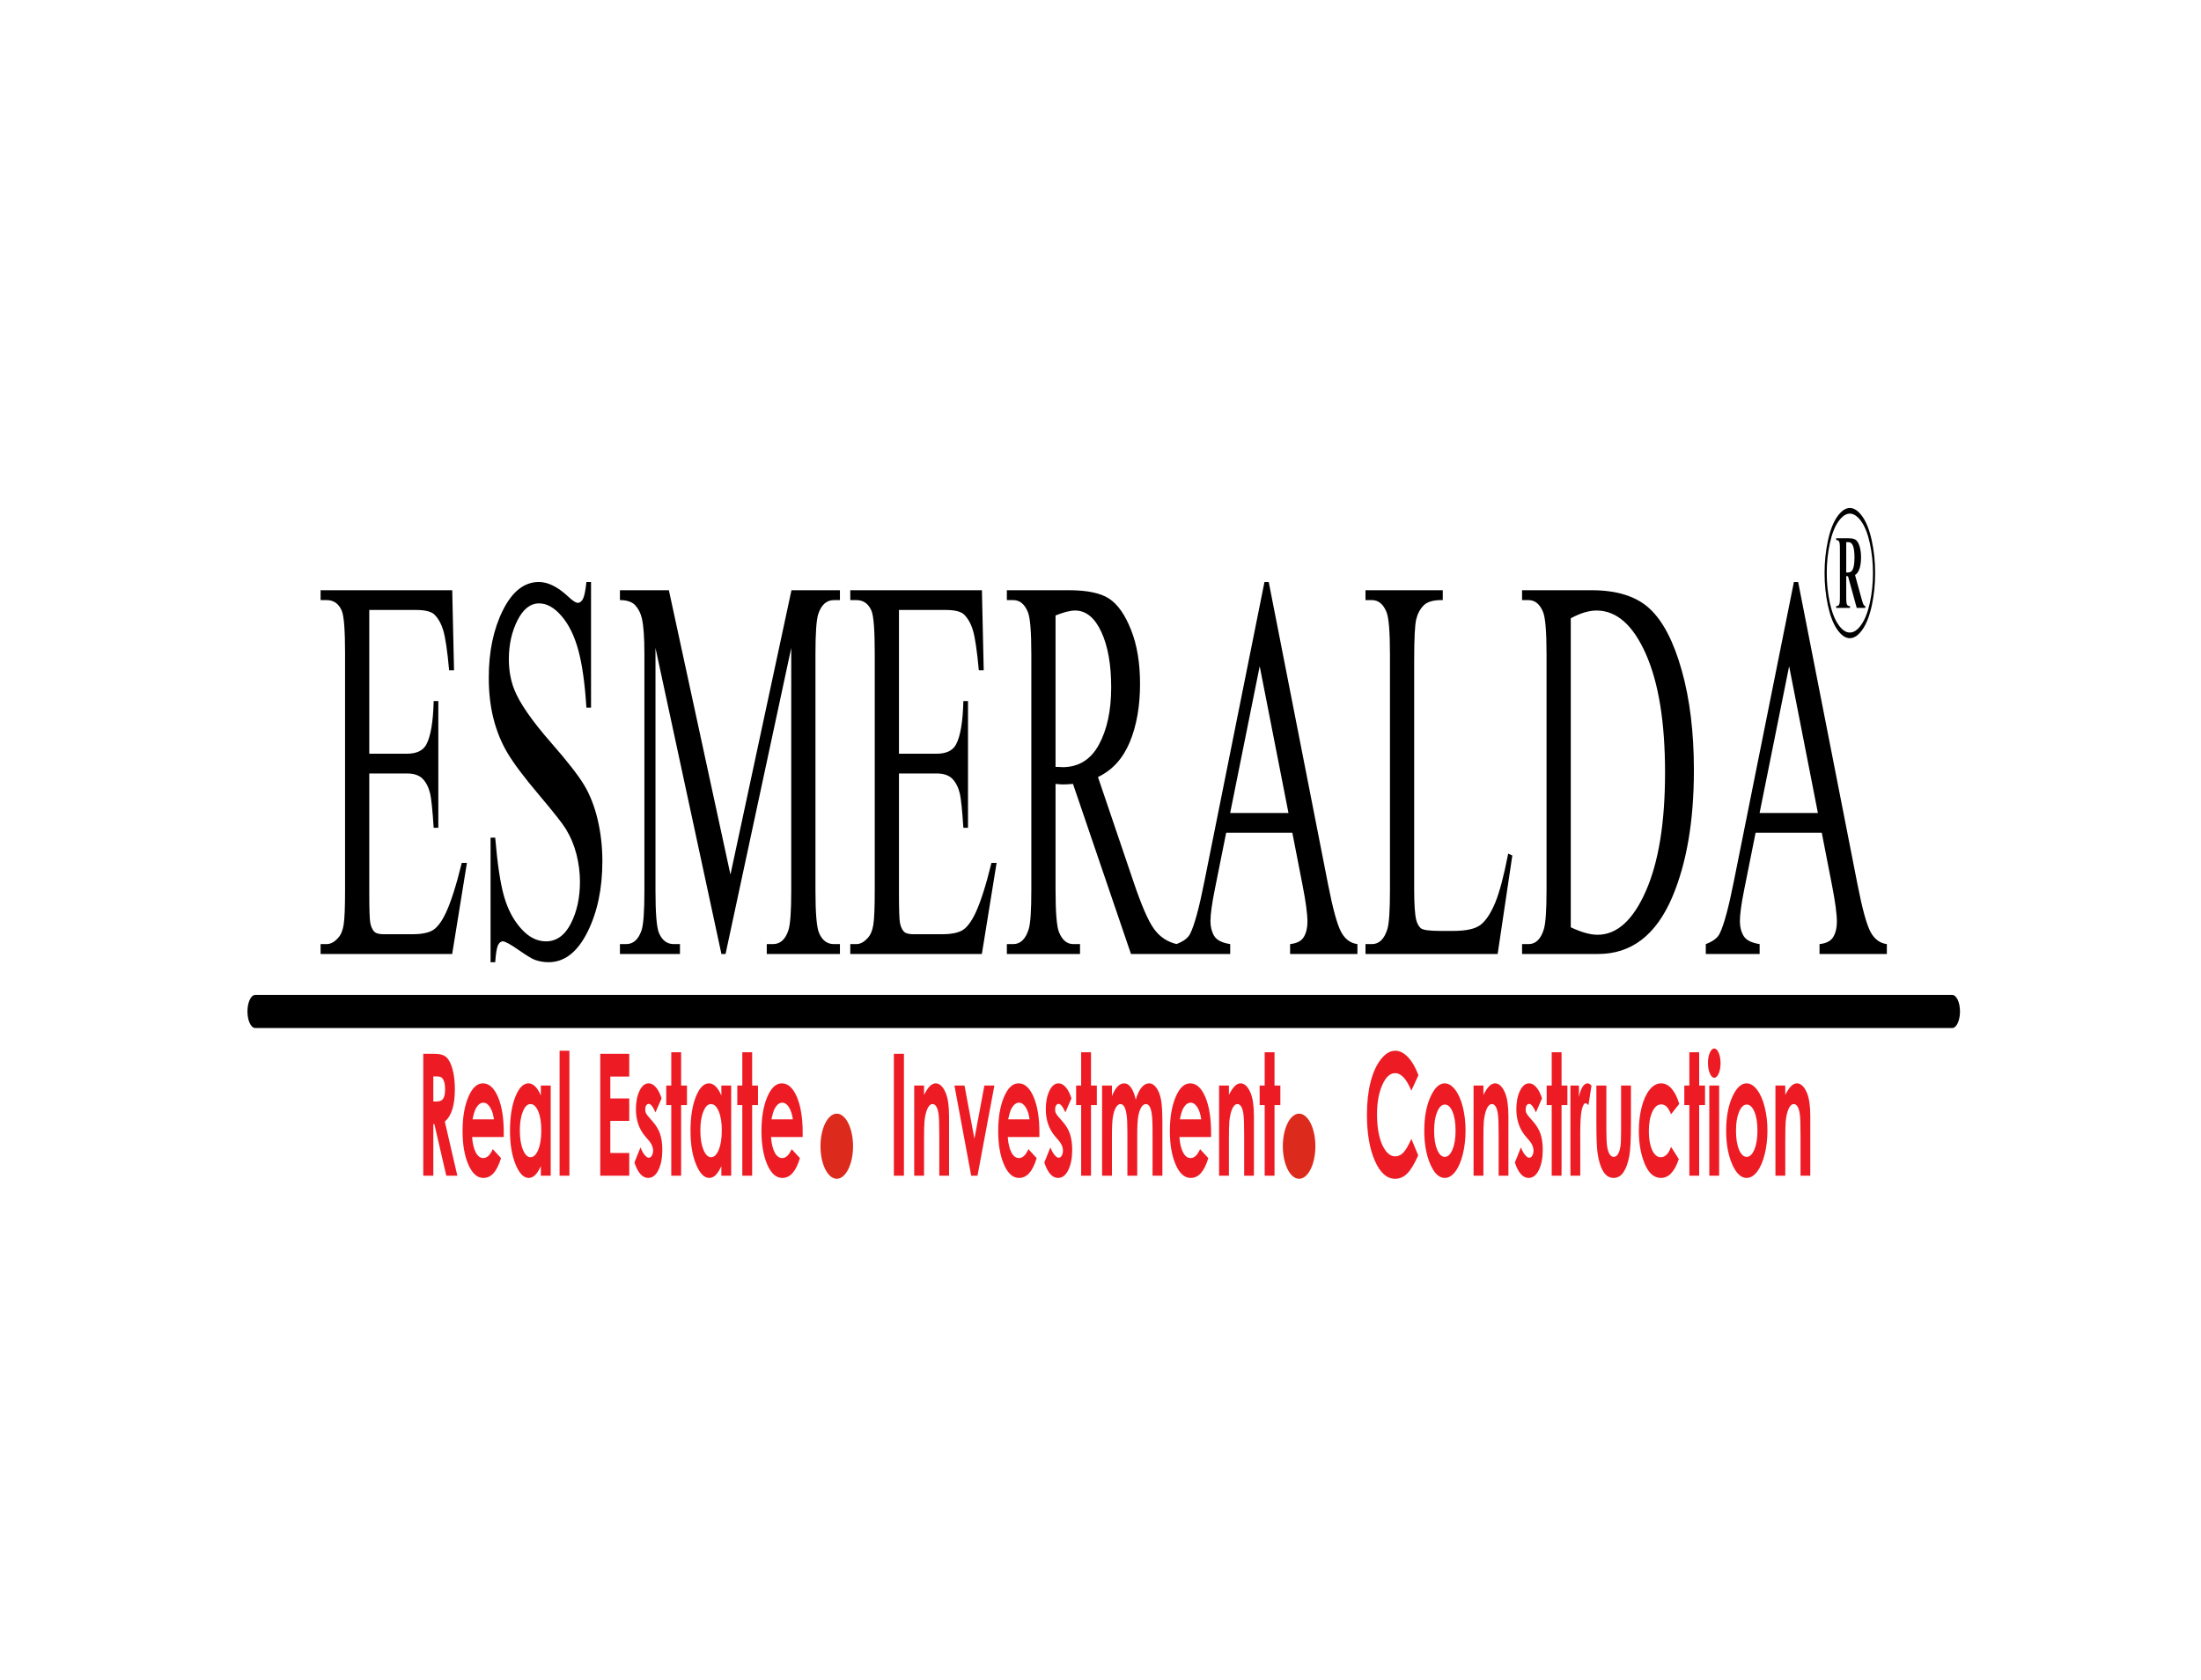 <?xml version="1.0" encoding="UTF-8"?>
<svg width="338px" height="258px" viewBox="0 0 338 258" version="1.1" xmlns="http://www.w3.org/2000/svg" xmlns:xlink="http://www.w3.org/1999/xlink">
    <!-- Generator: Sketch 55.1 (78136) - https://sketchapp.com -->
    <title>Artboard</title>
    <desc>Created with Sketch.</desc>
    <g id="Artboard" stroke="none" stroke-width="1" fill="none" fill-rule="evenodd">
        <rect fill="#FFFFFF" x="0" y="0" width="338" height="258"></rect>
        <g id="78817f72a9790c14c5f9e3fc17f246ef" transform="translate(38, 78)" fill-rule="nonzero">
            <path d="M27,83.808 L28.65,83.808 C29.551,83.808 30.195,83.991 30.577,84.36 C30.962,84.73 31.269,85.347 31.502,86.203 C31.734,87.059 31.852,88.072 31.852,89.245 C31.852,90.475 31.723,91.505 31.467,92.331 C31.21,93.161 30.824,93.787 30.307,94.208 L32.233,102.531 L30.536,102.531 L28.703,94.604 L28.545,94.604 L28.545,102.531 L27,102.531 L27,83.808 Z M28.545,91.136 L29.038,91.136 C29.538,91.136 29.881,90.988 30.07,90.688 C30.257,90.388 30.352,89.893 30.352,89.197 C30.352,88.789 30.305,88.432 30.212,88.128 C30.119,87.824 29.994,87.607 29.837,87.476 C29.682,87.342 29.394,87.276 28.975,87.276 L28.545,87.276 L28.545,91.136 Z M39.357,96.585 L34.499,96.585 C34.569,97.572 34.757,98.358 35.06,98.945 C35.363,99.528 35.751,99.819 36.221,99.819 C36.785,99.819 37.268,99.362 37.673,98.45 L38.942,99.827 C38.626,100.862 38.245,101.627 37.804,102.126 C37.361,102.622 36.836,102.87 36.228,102.87 C35.285,102.87 34.516,102.187 33.924,100.818 C33.331,99.454 33.034,97.741 33.034,95.686 C33.034,93.578 33.331,91.827 33.924,90.436 C34.516,89.041 35.259,88.345 36.155,88.345 C37.103,88.345 37.876,89.041 38.471,90.427 C39.065,91.818 39.363,93.648 39.363,95.929 L39.357,96.585 Z M37.851,93.874 C37.751,93.117 37.554,92.5 37.261,92.027 C36.965,91.553 36.624,91.318 36.234,91.318 C35.812,91.318 35.442,91.583 35.122,92.118 C34.924,92.448 34.738,93.035 34.568,93.874 L37.851,93.874 Z M45.057,88.685 L46.569,88.685 L46.569,102.531 L45.057,102.531 L45.057,101.057 C44.762,101.7 44.465,102.161 44.167,102.444 C43.87,102.726 43.546,102.87 43.2,102.87 C42.417,102.87 41.743,102.179 41.173,100.792 C40.603,99.41 40.319,97.689 40.319,95.634 C40.319,93.5 40.596,91.753 41.147,90.388 C41.698,89.028 42.366,88.345 43.154,88.345 C43.518,88.345 43.857,88.502 44.175,88.81 C44.493,89.119 44.786,89.588 45.057,90.205 L45.057,88.685 Z M43.465,91.527 C42.995,91.527 42.605,91.905 42.296,92.665 C41.986,93.422 41.83,94.395 41.83,95.581 C41.83,96.777 41.987,97.759 42.304,98.532 C42.62,99.302 43.008,99.688 43.47,99.688 C43.946,99.688 44.341,99.31 44.654,98.55 C44.968,97.793 45.126,96.798 45.126,95.568 C45.126,94.365 44.968,93.391 44.654,92.644 C44.341,91.9 43.944,91.527 43.465,91.527 Z M47.934,83.339 L49.445,83.339 L49.445,102.531 L47.934,102.531 L47.934,83.339 Z M54.178,83.808 L58.632,83.808 L58.632,87.302 L55.723,87.302 L55.723,90.666 L58.632,90.666 L58.632,94.108 L55.723,94.108 L55.723,99.037 L58.632,99.037 L58.632,102.531 L54.178,102.531 L54.178,83.808 Z M63.597,90.644 L62.662,92.804 C62.283,91.935 61.939,91.501 61.628,91.501 C61.459,91.501 61.327,91.583 61.23,91.748 C61.134,91.913 61.086,92.118 61.086,92.361 C61.086,92.548 61.117,92.718 61.177,92.874 C61.238,93.03 61.389,93.243 61.63,93.517 L62.183,94.152 C62.766,94.808 63.168,95.482 63.385,96.164 C63.603,96.85 63.711,97.65 63.711,98.571 C63.711,99.797 63.514,100.823 63.12,101.64 C62.726,102.461 62.198,102.87 61.535,102.87 C60.656,102.87 59.952,102.083 59.427,100.505 L60.361,98.176 C60.539,98.65 60.747,99.037 60.988,99.328 C61.226,99.619 61.439,99.767 61.624,99.767 C61.823,99.767 61.986,99.658 62.107,99.436 C62.23,99.215 62.291,98.963 62.291,98.676 C62.291,98.141 62.071,97.62 61.63,97.116 L61.12,96.529 C60.143,95.403 59.655,93.995 59.655,92.305 C59.655,91.214 59.838,90.279 60.206,89.506 C60.573,88.732 61.043,88.345 61.615,88.345 C62.007,88.345 62.374,88.545 62.721,88.941 C63.065,89.336 63.357,89.906 63.597,90.644 Z M65.086,83.574 L66.597,83.574 L66.597,88.685 L67.495,88.685 L67.495,91.683 L66.597,91.683 L66.597,102.531 L65.086,102.531 L65.086,91.683 L64.313,91.683 L64.313,88.685 L65.086,88.685 L65.086,83.574 Z M72.777,88.685 L74.288,88.685 L74.288,102.531 L72.777,102.531 L72.777,101.057 C72.481,101.7 72.184,102.161 71.887,102.444 C71.589,102.726 71.265,102.87 70.919,102.87 C70.137,102.87 69.463,102.179 68.893,100.792 C68.322,99.41 68.038,97.689 68.038,95.634 C68.038,93.5 68.315,91.753 68.866,90.388 C69.417,89.028 70.086,88.345 70.873,88.345 C71.237,88.345 71.576,88.502 71.894,88.81 C72.212,89.119 72.506,89.588 72.777,90.205 L72.777,88.685 Z M71.184,91.527 C70.714,91.527 70.324,91.905 70.016,92.665 C69.705,93.422 69.55,94.395 69.55,95.581 C69.55,96.777 69.707,97.759 70.023,98.532 C70.339,99.302 70.728,99.688 71.19,99.688 C71.665,99.688 72.061,99.31 72.373,98.55 C72.688,97.793 72.845,96.798 72.845,95.568 C72.845,94.365 72.688,93.391 72.373,92.644 C72.061,91.9 71.663,91.527 71.184,91.527 Z M75.994,83.574 L77.505,83.574 L77.505,88.685 L78.403,88.685 L78.403,91.683 L77.505,91.683 L77.505,102.531 L75.994,102.531 L75.994,91.683 L75.222,91.683 L75.222,88.685 L75.994,88.685 L75.994,83.574 Z M85.259,96.585 L80.401,96.585 C80.471,97.572 80.659,98.358 80.962,98.945 C81.265,99.528 81.653,99.819 82.122,99.819 C82.687,99.819 83.17,99.362 83.575,98.45 L84.844,99.827 C84.528,100.862 84.147,101.627 83.706,102.126 C83.263,102.622 82.738,102.87 82.13,102.87 C81.187,102.87 80.418,102.187 79.825,100.818 C79.233,99.454 78.935,97.741 78.935,95.686 C78.935,93.578 79.233,91.827 79.825,90.436 C80.418,89.041 81.16,88.345 82.056,88.345 C83.005,88.345 83.778,89.041 84.372,90.427 C84.967,91.818 85.264,93.648 85.264,95.929 L85.259,96.585 Z M83.753,93.874 C83.653,93.117 83.456,92.5 83.162,92.027 C82.867,91.553 82.526,91.318 82.136,91.318 C81.713,91.318 81.344,91.583 81.024,92.118 C80.825,92.448 80.64,93.035 80.469,93.874 L83.753,93.874 Z M99.269,83.808 L100.814,83.808 L100.814,102.531 L99.269,102.531 L99.269,83.808 Z M102.392,88.685 L103.903,88.685 L103.903,90.11 C104.246,89.449 104.558,88.993 104.836,88.732 C105.115,88.476 105.401,88.345 105.692,88.345 C106.291,88.345 106.8,88.824 107.217,89.78 C107.567,90.597 107.743,91.801 107.743,93.391 L107.743,102.531 L106.244,102.531 L106.244,96.477 C106.244,94.825 106.211,93.73 106.147,93.191 C106.083,92.648 105.969,92.235 105.81,91.953 C105.649,91.67 105.45,91.527 105.215,91.527 C104.908,91.527 104.645,91.761 104.426,92.231 C104.206,92.7 104.054,93.352 103.969,94.178 C103.926,94.612 103.903,95.547 103.903,96.985 L103.903,102.531 L102.392,102.531 L102.392,88.685 Z M108.569,88.685 L110.118,88.685 L111.637,96.855 L113.169,88.685 L114.705,88.685 L112.109,102.531 L111.143,102.531 L108.569,88.685 Z M121.614,96.585 L116.756,96.585 C116.826,97.572 117.014,98.358 117.317,98.945 C117.62,99.528 118.008,99.819 118.477,99.819 C119.042,99.819 119.525,99.362 119.93,98.45 L121.199,99.827 C120.883,100.862 120.502,101.627 120.061,102.126 C119.618,102.622 119.093,102.87 118.485,102.87 C117.542,102.87 116.773,102.187 116.18,100.818 C115.588,99.454 115.29,97.741 115.29,95.686 C115.29,93.578 115.588,91.827 116.18,90.436 C116.773,89.041 117.515,88.345 118.411,88.345 C119.36,88.345 120.133,89.041 120.727,90.427 C121.322,91.818 121.619,93.648 121.619,95.929 L121.614,96.585 Z M120.108,93.874 C120.008,93.117 119.811,92.5 119.517,92.027 C119.222,91.553 118.881,91.318 118.491,91.318 C118.068,91.318 117.699,91.583 117.379,92.118 C117.18,92.448 116.995,93.035 116.824,93.874 L120.108,93.874 Z M126.541,90.644 L125.606,92.804 C125.227,91.935 124.882,91.501 124.572,91.501 C124.403,91.501 124.271,91.583 124.174,91.748 C124.077,91.913 124.03,92.118 124.03,92.361 C124.03,92.548 124.06,92.718 124.121,92.874 C124.182,93.03 124.333,93.243 124.574,93.517 L125.127,94.152 C125.71,94.808 126.111,95.482 126.329,96.164 C126.547,96.85 126.655,97.65 126.655,98.571 C126.655,99.797 126.458,100.823 126.064,101.64 C125.67,102.461 125.142,102.87 124.479,102.87 C123.6,102.87 122.896,102.083 122.371,100.505 L123.305,98.176 C123.483,98.65 123.691,99.037 123.932,99.328 C124.17,99.619 124.382,99.767 124.568,99.767 C124.767,99.767 124.93,99.658 125.051,99.436 C125.174,99.215 125.235,98.963 125.235,98.676 C125.235,98.141 125.015,97.62 124.574,97.116 L124.064,96.529 C123.087,95.403 122.598,93.995 122.598,92.305 C122.598,91.214 122.782,90.279 123.149,89.506 C123.517,88.732 123.986,88.345 124.558,88.345 C124.95,88.345 125.318,88.545 125.664,88.941 C126.009,89.336 126.301,89.906 126.541,90.644 Z M128.03,83.574 L129.541,83.574 L129.541,88.685 L130.439,88.685 L130.439,91.683 L129.541,91.683 L129.541,102.531 L128.03,102.531 L128.03,91.683 L127.257,91.683 L127.257,88.685 L128.03,88.685 L128.03,83.574 Z M131.244,88.685 L132.755,88.685 L132.755,90.301 C133.014,89.645 133.302,89.154 133.62,88.832 C133.936,88.506 134.283,88.345 134.658,88.345 C135.035,88.345 135.378,88.558 135.681,88.984 C135.986,89.41 136.23,90.036 136.415,90.853 C136.656,90.036 136.951,89.41 137.302,88.984 C137.652,88.558 138.037,88.345 138.451,88.345 C138.881,88.345 139.26,88.576 139.586,89.032 C139.913,89.488 140.146,90.088 140.29,90.823 C140.432,91.561 140.504,92.761 140.504,94.421 L140.504,102.531 L138.993,102.531 L138.993,95.534 C138.993,93.969 138.908,92.909 138.735,92.357 C138.563,91.805 138.304,91.527 137.961,91.527 C137.698,91.527 137.463,91.696 137.256,92.035 C137.048,92.37 136.893,92.839 136.792,93.435 C136.692,94.03 136.641,94.986 136.641,96.307 L136.641,102.531 L135.13,102.531 L135.13,95.851 C135.13,94.617 135.09,93.721 135.008,93.169 C134.929,92.613 134.808,92.205 134.649,91.931 C134.488,91.661 134.292,91.527 134.065,91.527 C133.811,91.527 133.58,91.696 133.374,92.039 C133.166,92.383 133.012,92.861 132.908,93.478 C132.806,94.095 132.755,95.069 132.755,96.394 L132.755,102.531 L131.244,102.531 L131.244,88.685 Z M147.975,96.585 L143.118,96.585 C143.188,97.572 143.375,98.358 143.678,98.945 C143.981,99.528 144.369,99.819 144.839,99.819 C145.403,99.819 145.886,99.362 146.292,98.45 L147.56,99.827 C147.244,100.862 146.863,101.627 146.422,102.126 C145.979,102.622 145.455,102.87 144.847,102.87 C143.904,102.87 143.135,102.187 142.542,100.818 C141.949,99.454 141.652,97.741 141.652,95.686 C141.652,93.578 141.949,91.827 142.542,90.436 C143.135,89.041 143.877,88.345 144.773,88.345 C145.722,88.345 146.494,89.041 147.089,90.427 C147.683,91.818 147.981,93.648 147.981,95.929 L147.975,96.585 Z M146.47,93.874 C146.369,93.117 146.172,92.5 145.879,92.027 C145.583,91.553 145.242,91.318 144.852,91.318 C144.43,91.318 144.061,91.583 143.741,92.118 C143.542,92.448 143.356,93.035 143.186,93.874 L146.47,93.874 Z M149.21,88.685 L150.721,88.685 L150.721,90.11 C151.064,89.449 151.376,88.993 151.655,88.732 C151.933,88.476 152.219,88.345 152.511,88.345 C153.109,88.345 153.619,88.824 154.035,89.78 C154.386,90.597 154.562,91.801 154.562,93.391 L154.562,102.531 L153.062,102.531 L153.062,96.477 C153.062,94.825 153.03,93.73 152.965,93.191 C152.901,92.648 152.787,92.235 152.628,91.953 C152.467,91.67 152.268,91.527 152.034,91.527 C151.727,91.527 151.463,91.761 151.244,92.231 C151.024,92.7 150.873,93.352 150.787,94.178 C150.744,94.612 150.721,95.547 150.721,96.985 L150.721,102.531 L149.21,102.531 L149.21,88.685 Z M156.211,83.574 L157.722,83.574 L157.722,88.685 L158.62,88.685 L158.62,91.683 L157.722,91.683 L157.722,102.531 L156.211,102.531 L156.211,91.683 L155.439,91.683 L155.439,88.685 L156.211,88.685 L156.211,83.574 Z M179.825,87.094 L178.736,89.467 C177.995,87.676 177.164,86.781 176.238,86.781 C175.458,86.781 174.799,87.394 174.265,88.615 C173.729,89.836 173.462,91.34 173.462,93.13 C173.462,94.378 173.581,95.486 173.818,96.451 C174.054,97.42 174.39,98.18 174.821,98.732 C175.255,99.284 175.736,99.558 176.266,99.558 C176.717,99.558 177.13,99.367 177.503,98.98 C177.878,98.593 178.289,97.889 178.736,96.872 L179.791,99.402 C179.188,100.753 178.618,101.692 178.082,102.213 C177.547,102.739 176.933,103 176.246,103 C174.977,103 173.937,102.079 173.128,100.232 C172.32,98.389 171.916,96.02 171.916,93.139 C171.916,91.27 172.1,89.615 172.469,88.163 C172.837,86.711 173.363,85.547 174.051,84.664 C174.736,83.782 175.475,83.339 176.268,83.339 C176.941,83.339 177.588,83.665 178.213,84.317 C178.836,84.969 179.374,85.894 179.825,87.094 Z M183.855,88.345 C184.425,88.345 184.961,88.671 185.463,89.323 C185.966,89.975 186.356,90.857 186.639,91.974 C186.921,93.096 187.061,94.299 187.061,95.594 C187.061,96.898 186.919,98.115 186.637,99.25 C186.353,100.384 185.966,101.27 185.478,101.909 C184.987,102.548 184.449,102.87 183.86,102.87 C182.993,102.87 182.253,102.166 181.641,100.757 C181.027,99.345 180.721,97.633 180.721,95.621 C180.721,93.461 181.067,91.661 181.76,90.223 C182.368,88.971 183.065,88.345 183.855,88.345 Z M183.878,91.605 C183.406,91.605 183.014,91.979 182.701,92.726 C182.389,93.478 182.232,94.434 182.232,95.603 C182.232,96.803 182.387,97.776 182.696,98.519 C183.004,99.262 183.396,99.636 183.872,99.636 C184.345,99.636 184.739,99.258 185.055,98.506 C185.37,97.754 185.527,96.785 185.527,95.603 C185.527,94.417 185.372,93.456 185.063,92.713 C184.754,91.974 184.359,91.605 183.878,91.605 Z M188.29,88.685 L189.801,88.685 L189.801,90.11 C190.144,89.449 190.457,88.993 190.735,88.732 C191.013,88.476 191.299,88.345 191.591,88.345 C192.189,88.345 192.699,88.824 193.115,89.78 C193.466,90.597 193.642,91.801 193.642,93.391 L193.642,102.531 L192.142,102.531 L192.142,96.477 C192.142,94.825 192.11,93.73 192.045,93.191 C191.981,92.648 191.867,92.235 191.708,91.953 C191.547,91.67 191.348,91.527 191.114,91.527 C190.807,91.527 190.544,91.761 190.324,92.231 C190.104,92.7 189.953,93.352 189.868,94.178 C189.824,94.612 189.801,95.547 189.801,96.985 L189.801,102.531 L188.29,102.531 L188.29,88.685 Z M198.802,90.644 L197.867,92.804 C197.488,91.935 197.144,91.501 196.833,91.501 C196.664,91.501 196.532,91.583 196.435,91.748 C196.339,91.913 196.291,92.118 196.291,92.361 C196.291,92.548 196.322,92.718 196.382,92.874 C196.443,93.03 196.594,93.243 196.835,93.517 L197.388,94.152 C197.971,94.808 198.373,95.482 198.59,96.164 C198.808,96.85 198.916,97.65 198.916,98.571 C198.916,99.797 198.719,100.823 198.325,101.64 C197.931,102.461 197.403,102.87 196.74,102.87 C195.861,102.87 195.157,102.083 194.632,100.505 L195.566,98.176 C195.744,98.65 195.952,99.037 196.193,99.328 C196.431,99.619 196.644,99.767 196.829,99.767 C197.028,99.767 197.191,99.658 197.312,99.436 C197.435,99.215 197.496,98.963 197.496,98.676 C197.496,98.141 197.276,97.62 196.835,97.116 L196.325,96.529 C195.348,95.403 194.86,93.995 194.86,92.305 C194.86,91.214 195.043,90.279 195.411,89.506 C195.778,88.732 196.248,88.345 196.82,88.345 C197.212,88.345 197.579,88.545 197.926,88.941 C198.27,89.336 198.562,89.906 198.802,90.644 Z M200.291,83.574 L201.802,83.574 L201.802,88.685 L202.7,88.685 L202.7,91.683 L201.802,91.683 L201.802,102.531 L200.291,102.531 L200.291,91.683 L199.518,91.683 L199.518,88.685 L200.291,88.685 L200.291,83.574 Z M203.164,88.685 L204.471,88.685 L204.471,90.445 C204.611,89.758 204.796,89.236 205.027,88.88 C205.26,88.524 205.514,88.345 205.789,88.345 C205.984,88.345 206.188,88.463 206.402,88.702 L205.933,91.7 C205.756,91.496 205.611,91.396 205.497,91.396 C205.266,91.396 205.069,91.727 204.91,92.387 C204.749,93.048 204.669,94.343 204.669,96.273 L204.675,96.946 L204.675,102.531 L203.164,102.531 L203.164,88.685 Z M207.15,88.685 L208.684,88.685 L208.684,95.342 C208.684,96.638 208.724,97.537 208.802,98.041 C208.879,98.545 209.004,98.936 209.177,99.219 C209.349,99.497 209.563,99.636 209.815,99.636 C210.067,99.636 210.283,99.497 210.459,99.223 C210.635,98.95 210.766,98.545 210.851,98.011 C210.913,97.611 210.945,96.759 210.945,95.455 L210.945,88.685 L212.457,88.685 L212.457,94.543 C212.457,96.959 212.373,98.611 212.207,99.501 C212.004,100.588 211.703,101.418 211.307,102 C210.911,102.578 210.408,102.87 209.798,102.87 C209.135,102.87 208.601,102.531 208.192,101.853 C207.783,101.175 207.495,100.232 207.328,99.019 C207.209,98.18 207.15,96.655 207.15,94.443 L207.15,88.685 Z M219.878,91.501 L218.619,93.091 C218.382,92.522 218.149,92.131 217.918,91.909 C217.687,91.687 217.417,91.579 217.106,91.579 C216.54,91.579 216.081,91.966 215.733,92.735 C215.383,93.508 215.208,94.495 215.208,95.703 C215.208,96.877 215.377,97.833 215.712,98.576 C216.049,99.319 216.49,99.688 217.038,99.688 C217.714,99.688 218.24,99.158 218.619,98.098 L219.81,99.975 C219.163,101.905 218.25,102.87 217.07,102.87 C216.008,102.87 215.176,102.148 214.576,100.71 C213.976,99.271 213.674,97.589 213.674,95.66 C213.674,94.321 213.82,93.091 214.112,91.966 C214.405,90.84 214.813,89.953 215.337,89.31 C215.86,88.667 216.445,88.345 217.093,88.345 C217.693,88.345 218.231,88.619 218.708,89.167 C219.185,89.714 219.575,90.492 219.878,91.501 Z M221.426,83.574 L222.937,83.574 L222.937,88.685 L223.835,88.685 L223.835,91.683 L222.937,91.683 L222.937,102.531 L221.426,102.531 L221.426,91.683 L220.653,91.683 L220.653,88.685 L221.426,88.685 L221.426,83.574 Z M225.251,83 C225.516,83 225.744,83.222 225.933,83.661 C226.124,84.099 226.219,84.63 226.219,85.255 C226.219,85.873 226.124,86.399 225.937,86.833 C225.749,87.268 225.524,87.485 225.261,87.485 C224.992,87.485 224.763,87.263 224.573,86.82 C224.382,86.377 224.287,85.838 224.287,85.203 C224.287,84.595 224.382,84.078 224.569,83.648 C224.757,83.217 224.984,83 225.251,83 Z M224.492,88.685 L226.003,88.685 L226.003,102.531 L224.492,102.531 L224.492,88.685 Z M230.213,88.345 C230.783,88.345 231.319,88.671 231.821,89.323 C232.324,89.975 232.715,90.857 232.997,91.974 C233.279,93.096 233.419,94.299 233.419,95.594 C233.419,96.898 233.277,98.115 232.995,99.25 C232.711,100.384 232.324,101.27 231.836,101.909 C231.345,102.548 230.807,102.87 230.219,102.87 C229.351,102.87 228.611,102.166 227.999,100.757 C227.385,99.345 227.079,97.633 227.079,95.621 C227.079,93.461 227.425,91.661 228.118,90.223 C228.726,88.971 229.423,88.345 230.213,88.345 Z M230.236,91.605 C229.764,91.605 229.372,91.979 229.06,92.726 C228.747,93.478 228.59,94.434 228.59,95.603 C228.59,96.803 228.745,97.776 229.054,98.519 C229.363,99.262 229.755,99.636 230.23,99.636 C230.703,99.636 231.097,99.258 231.414,98.506 C231.728,97.754 231.885,96.785 231.885,95.603 C231.885,94.417 231.73,93.456 231.421,92.713 C231.112,91.974 230.717,91.605 230.236,91.605 Z M234.648,88.685 L236.159,88.685 L236.159,90.11 C236.502,89.449 236.815,88.993 237.093,88.732 C237.371,88.476 237.657,88.345 237.949,88.345 C238.547,88.345 239.057,88.824 239.474,89.78 C239.824,90.597 240,91.801 240,93.391 L240,102.531 L238.5,102.531 L238.5,96.477 C238.5,94.825 238.468,93.73 238.404,93.191 C238.339,92.648 238.226,92.235 238.066,91.953 C237.905,91.67 237.707,91.527 237.472,91.527 C237.165,91.527 236.902,91.761 236.682,92.231 C236.462,92.7 236.311,93.352 236.226,94.178 C236.182,94.612 236.159,95.547 236.159,96.985 L236.159,102.531 L234.648,102.531 L234.648,88.685 Z" id="Fill-1" fill="#ED1C24"></path>
            <path d="M90.5,93 C89.119,93 88,95.239 88,98 C88,100.761 89.119,103 90.5,103 C91.881,103 93,100.761 93,98 C93,95.239 91.881,93 90.5,93" id="Fill-2" fill="#DC2B1C"></path>
            <path d="M161.5,93 C160.119,93 159,95.239 159,98 C159,100.761 160.119,103 161.5,103 C162.881,103 164,100.761 164,98 C164,95.239 162.881,93 161.5,93" id="Fill-3" fill="#DC2B1C"></path>
            <g id="Group-7" transform="translate(0, 11)" fill="#000000">
                <path d="M1.193,63.77 L261.796,63.77 C262.452,63.77 262.989,64.913 262.989,66.309 L262.989,66.31 C262.989,67.707 262.452,68.85 261.796,68.85 L1.193,68.85 C0.537,68.85 0,67.707 0,66.31 L0,66.309 C0,64.913 0.537,63.77 1.193,63.77" id="Fill-4"></path>
                <path d="M18.708,4.661 L18.708,26.732 L24.484,26.732 C25.981,26.732 26.977,26.255 27.478,25.3 C28.15,24.037 28.519,21.818 28.598,18.645 L29.311,18.645 L29.311,38.105 L28.598,38.105 C28.42,35.382 28.236,33.626 28.058,32.854 C27.827,31.899 27.445,31.141 26.917,30.594 C26.39,30.046 25.579,29.765 24.484,29.765 L18.708,29.765 L18.708,48.187 C18.708,50.658 18.761,52.16 18.86,52.694 C18.966,53.227 19.144,53.663 19.401,53.971 C19.658,54.294 20.152,54.449 20.871,54.449 L25.308,54.449 C26.785,54.449 27.86,54.224 28.533,53.789 C29.198,53.354 29.845,52.483 30.458,51.191 C31.256,49.492 32.073,46.923 32.911,43.497 L33.702,43.497 L31.44,57.482 L11.232,57.482 L11.232,55.965 L12.161,55.965 C12.781,55.965 13.368,55.642 13.922,55.01 C14.337,54.575 14.621,53.915 14.766,53.031 C14.917,52.146 14.99,50.349 14.99,47.625 L14.99,11.316 C14.99,7.778 14.825,5.601 14.489,4.787 C14.021,3.692 13.249,3.144 12.161,3.144 L11.232,3.144 L11.232,1.628 L31.447,1.628 L31.724,13.927 L30.972,13.927 C30.702,10.965 30.405,8.929 30.075,7.82 C29.746,6.71 29.258,5.868 28.618,5.278 C28.104,4.871 27.194,4.661 25.895,4.661 L18.708,4.661 Z M52.763,0.364 L52.763,19.656 L52.051,19.656 C51.82,15.949 51.405,13.001 50.805,10.81 C50.205,8.62 49.348,6.879 48.234,5.587 C47.126,4.295 45.979,3.65 44.792,3.65 C43.447,3.65 42.339,4.52 41.462,6.261 C40.585,8.002 40.143,9.996 40.143,12.214 C40.143,13.913 40.42,15.472 40.974,16.876 C41.779,18.926 43.678,21.678 46.684,25.104 C49.137,27.912 50.812,30.06 51.708,31.548 C52.605,33.051 53.297,34.806 53.779,36.842 C54.26,38.878 54.504,40.998 54.504,43.23 C54.504,47.457 53.732,51.093 52.196,54.154 C50.653,57.215 48.669,58.745 46.249,58.745 C45.484,58.745 44.772,58.619 44.099,58.366 C43.697,58.226 42.873,57.72 41.614,56.85 C40.361,55.979 39.563,55.544 39.227,55.544 C38.904,55.544 38.647,55.755 38.462,56.162 C38.278,56.583 38.139,57.439 38.047,58.745 L37.335,58.745 L37.335,39.622 L38.047,39.622 C38.383,43.623 38.831,46.628 39.398,48.608 C39.965,50.602 40.836,52.258 42.003,53.564 C43.17,54.884 44.449,55.544 45.84,55.544 C47.449,55.544 48.728,54.631 49.658,52.82 C50.594,50.995 51.062,48.847 51.062,46.375 C51.062,44.999 50.884,43.609 50.535,42.205 C50.179,40.801 49.631,39.495 48.886,38.274 C48.385,37.446 47.007,35.705 44.759,33.037 C42.51,30.383 40.908,28.249 39.959,26.662 C39.009,25.076 38.284,23.306 37.796,21.397 C37.302,19.473 37.058,17.353 37.058,15.051 C37.058,11.049 37.783,7.595 39.227,4.703 C40.671,1.81 42.517,0.364 44.746,0.364 C46.143,0.364 47.62,1.094 49.183,2.54 C49.908,3.228 50.416,3.565 50.713,3.565 C51.049,3.565 51.326,3.355 51.537,2.933 C51.748,2.498 51.919,1.656 52.051,0.364 L52.763,0.364 Z M72.787,57.482 L62.66,10.487 L62.66,47.794 C62.66,51.234 62.838,53.382 63.187,54.238 C63.669,55.39 64.433,55.965 65.482,55.965 L66.418,55.965 L66.418,57.482 L57.201,57.482 L57.201,55.965 L58.143,55.965 C59.264,55.965 60.055,55.249 60.53,53.817 C60.814,52.932 60.959,50.925 60.959,47.794 L60.959,11.316 C60.959,8.845 60.827,7.047 60.57,5.952 C60.385,5.152 60.049,4.492 59.561,3.944 C59.066,3.411 58.282,3.144 57.201,3.144 L57.201,1.628 L64.717,1.628 L74.172,45.294 L83.541,1.628 L90.985,1.628 L90.985,3.144 L90.068,3.144 C88.928,3.144 88.13,3.86 87.655,5.292 C87.372,6.177 87.227,8.185 87.227,11.316 L87.227,47.794 C87.227,51.234 87.411,53.382 87.774,54.238 C88.255,55.39 89.02,55.965 90.068,55.965 L90.985,55.965 L90.985,57.482 L79.75,57.482 L79.75,55.965 L80.693,55.965 C81.827,55.965 82.618,55.249 83.079,53.817 C83.363,52.932 83.508,50.925 83.508,47.794 L83.508,10.487 L73.42,57.482 L72.787,57.482 Z M100.051,4.661 L100.051,26.732 L105.826,26.732 C107.323,26.732 108.319,26.255 108.82,25.3 C109.492,24.037 109.862,21.818 109.941,18.645 L110.653,18.645 L110.653,38.105 L109.941,38.105 C109.763,35.382 109.578,33.626 109.4,32.854 C109.169,31.899 108.787,31.141 108.259,30.594 C107.732,30.046 106.921,29.765 105.826,29.765 L100.051,29.765 L100.051,48.187 C100.051,50.658 100.103,52.16 100.202,52.694 C100.308,53.227 100.486,53.663 100.743,53.971 C101,54.294 101.495,54.449 102.213,54.449 L106.651,54.449 C108.128,54.449 109.202,54.224 109.875,53.789 C110.541,53.354 111.187,52.483 111.8,51.191 C112.598,49.492 113.415,46.923 114.253,43.497 L115.044,43.497 L112.782,57.482 L92.574,57.482 L92.574,55.965 L93.504,55.965 C94.123,55.965 94.71,55.642 95.264,55.01 C95.679,54.575 95.963,53.915 96.108,53.031 C96.26,52.146 96.332,50.349 96.332,47.625 L96.332,11.316 C96.332,7.778 96.167,5.601 95.831,4.787 C95.363,3.692 94.591,3.144 93.504,3.144 L92.574,3.144 L92.574,1.628 L112.789,1.628 L113.066,13.927 L112.314,13.927 C112.044,10.965 111.747,8.929 111.418,7.82 C111.088,6.71 110.6,5.868 109.961,5.278 C109.446,4.871 108.536,4.661 107.237,4.661 L100.051,4.661 Z M142.703,57.482 L135.681,57.482 L126.774,31.366 C126.134,31.422 125.613,31.45 125.211,31.45 C125.046,31.45 124.868,31.436 124.684,31.422 C124.492,31.408 124.301,31.394 124.097,31.366 L124.097,47.625 C124.097,51.135 124.275,53.311 124.637,54.154 C125.125,55.361 125.857,55.965 126.833,55.965 L127.855,55.965 L127.855,57.482 L116.62,57.482 L116.62,55.965 L117.602,55.965 C118.71,55.965 119.501,55.193 119.976,53.663 C120.246,52.82 120.378,50.798 120.378,47.625 L120.378,11.484 C120.378,7.974 120.2,5.798 119.837,4.955 C119.336,3.748 118.591,3.144 117.602,3.144 L116.62,3.144 L116.62,1.628 L126.167,1.628 C128.956,1.628 131.007,2.063 132.325,2.919 C133.65,3.79 134.771,5.391 135.688,7.707 C136.611,10.024 137.072,12.79 137.072,16.005 C137.072,19.445 136.545,22.422 135.497,24.949 C134.442,27.477 132.82,29.26 130.611,30.313 L136.037,46.305 C137.277,49.984 138.338,52.441 139.228,53.649 C140.112,54.87 141.272,55.628 142.703,55.965 L142.703,57.482 Z M124.097,28.754 C124.341,28.754 124.552,28.754 124.73,28.768 C124.908,28.782 125.053,28.796 125.165,28.796 C127.637,28.796 129.503,27.645 130.756,25.342 C132.015,23.026 132.642,20.091 132.642,16.525 C132.642,13.043 132.134,10.206 131.125,8.016 C130.11,5.84 128.765,4.745 127.097,4.745 C126.358,4.745 125.356,4.997 124.097,5.503 L124.097,28.754 Z M160.459,38.864 L150.299,38.864 L148.545,47.611 C148.11,49.773 147.886,51.402 147.886,52.469 C147.886,53.311 148.077,54.07 148.459,54.716 C148.835,55.347 149.659,55.769 150.918,55.965 L150.918,57.482 L142.65,57.482 L142.65,55.965 C143.745,55.558 144.45,55.025 144.773,54.365 C145.433,53.045 146.158,50.363 146.956,46.333 L156.18,0.364 L156.833,0.364 L165.951,46.825 C166.683,50.559 167.349,52.975 167.949,54.098 C168.549,55.207 169.38,55.825 170.455,55.965 L170.455,57.482 L160.116,57.482 L160.116,55.965 C161.158,55.853 161.863,55.488 162.233,54.856 C162.602,54.224 162.78,53.452 162.78,52.539 C162.78,51.332 162.523,49.422 162.008,46.811 L160.459,38.864 Z M159.866,35.831 L155.448,13.296 L150.912,35.831 L159.866,35.831 Z M193.61,42.065 L194.243,42.36 L191.989,57.482 L171.694,57.482 L171.694,55.965 L172.677,55.965 C173.784,55.965 174.575,55.207 175.05,53.677 C175.32,52.806 175.452,50.784 175.452,47.625 L175.452,11.484 C175.452,8.002 175.274,5.826 174.912,4.955 C174.411,3.748 173.666,3.144 172.677,3.144 L171.694,3.144 L171.694,1.628 L183.562,1.628 L183.562,3.144 C182.171,3.116 181.195,3.383 180.628,3.958 C180.068,4.52 179.685,5.25 179.481,6.107 C179.276,6.977 179.171,9.055 179.171,12.327 L179.171,47.541 C179.171,49.829 179.276,51.388 179.481,52.245 C179.632,52.834 179.876,53.255 180.2,53.536 C180.516,53.803 181.525,53.943 183.219,53.943 L185.131,53.943 C187.149,53.943 188.56,53.634 189.371,53.003 C190.182,52.371 190.927,51.248 191.599,49.647 C192.265,48.046 192.938,45.519 193.61,42.065 Z M195.74,57.482 L195.74,55.965 L196.723,55.965 C197.83,55.965 198.615,55.207 199.076,53.705 C199.36,52.806 199.498,50.77 199.498,47.625 L199.498,11.484 C199.498,8.002 199.32,5.826 198.958,4.955 C198.457,3.748 197.712,3.144 196.723,3.144 L195.74,3.144 L195.74,1.628 L206.402,1.628 C210.318,1.628 213.298,2.568 215.336,4.464 C217.379,6.359 219.021,9.519 220.261,13.941 C221.507,18.364 222.127,23.475 222.127,29.26 C222.127,37.038 221.019,43.525 218.804,48.748 C216.318,54.575 212.533,57.482 207.443,57.482 L195.74,57.482 Z M203.217,53.382 C204.852,54.154 206.217,54.533 207.325,54.533 C210.305,54.533 212.777,52.301 214.749,47.822 C216.714,43.357 217.696,37.291 217.696,29.639 C217.696,21.93 216.714,15.851 214.749,11.414 C212.777,6.963 210.252,4.745 207.166,4.745 C206.013,4.745 204.694,5.138 203.217,5.938 L203.217,53.382 Z M241.762,38.864 L231.601,38.864 L229.848,47.611 C229.412,49.773 229.188,51.402 229.188,52.469 C229.188,53.311 229.379,54.07 229.762,54.716 C230.138,55.347 230.962,55.769 232.221,55.965 L232.221,57.482 L223.953,57.482 L223.953,55.965 C225.048,55.558 225.753,55.025 226.076,54.365 C226.735,53.045 227.461,50.363 228.259,46.333 L237.483,0.364 L238.135,0.364 L247.254,46.825 C247.986,50.559 248.652,52.975 249.252,54.098 C249.852,55.207 250.683,55.825 251.757,55.965 L251.757,57.482 L241.419,57.482 L241.419,55.965 C242.461,55.853 243.166,55.488 243.535,54.856 C243.905,54.224 244.083,53.452 244.083,52.539 C244.083,51.332 243.825,49.422 243.311,46.811 L241.762,38.864 Z M241.168,35.831 L236.751,13.296 L232.215,35.831 L241.168,35.831 Z" id="Fill-6"></path>
            </g>
            <g id="Group-9" transform="translate(242, 0)" fill="#000000">
                <path d="M4.074,0 C4.726,0 5.363,0.428 5.984,1.289 C6.604,2.149 7.09,3.38 7.437,4.986 C7.787,6.587 7.96,8.256 7.96,9.996 C7.96,11.727 7.789,13.386 7.447,14.972 C7.103,16.559 6.623,17.795 6.006,18.675 C5.39,19.555 4.745,19.992 4.074,19.992 C3.402,19.992 2.759,19.555 2.145,18.675 C1.528,17.795 1.05,16.559 0.706,14.972 C0.364,13.386 0.192,11.727 0.192,9.996 C0.192,8.256 0.366,6.587 0.715,4.986 C1.063,3.38 1.548,2.149 2.169,1.289 C2.789,0.428 3.424,0 4.074,0 Z M4.074,0.866 C3.478,0.866 2.897,1.26 2.331,2.048 C1.765,2.837 1.322,3.962 1.005,5.424 C0.687,6.885 0.528,8.409 0.528,9.996 C0.528,11.573 0.685,13.088 0.997,14.535 C1.309,15.977 1.747,17.107 2.309,17.915 C2.871,18.723 3.46,19.127 4.074,19.127 C4.687,19.127 5.276,18.723 5.84,17.915 C6.404,17.107 6.843,15.977 7.155,14.535 C7.467,13.088 7.624,11.573 7.624,9.996 C7.624,8.409 7.465,6.885 7.148,5.424 C6.83,3.962 6.387,2.837 5.821,2.048 C5.255,1.26 4.672,0.866 4.074,0.866 Z" id="Fill-5"></path>
                <path d="M3.519,10.472 L3.519,13.489 C3.519,14.065 3.533,14.431 3.561,14.579 C3.588,14.729 3.637,14.848 3.706,14.936 C3.776,15.025 3.906,15.071 4.096,15.071 L4.096,15.345 L1.971,15.345 L1.971,15.071 C2.163,15.071 2.294,15.025 2.361,14.934 C2.43,14.842 2.479,14.721 2.506,14.576 C2.534,14.428 2.547,14.065 2.547,13.489 L2.547,6.503 C2.547,5.925 2.534,5.562 2.506,5.414 C2.479,5.263 2.429,5.145 2.36,5.056 C2.29,4.967 2.161,4.921 1.971,4.921 L1.971,4.647 L3.902,4.647 C4.404,4.647 4.771,4.736 5.004,4.916 C5.237,5.094 5.427,5.424 5.575,5.908 C5.722,6.39 5.795,6.955 5.795,7.603 C5.795,8.391 5.685,9.044 5.464,9.56 C5.323,9.888 5.125,10.133 4.871,10.295 L5.867,13.917 C5.999,14.382 6.093,14.673 6.148,14.788 C6.232,14.95 6.33,15.038 6.441,15.055 L6.441,15.345 L5.133,15.345 L3.792,10.472 L3.519,10.472 Z M3.519,5.244 L3.519,9.907 L3.694,9.907 C3.978,9.907 4.191,9.84 4.332,9.708 C4.473,9.574 4.584,9.332 4.665,8.985 C4.745,8.638 4.786,8.183 4.786,7.624 C4.786,6.812 4.712,6.212 4.563,5.825 C4.415,5.438 4.177,5.244 3.847,5.244 L3.519,5.244 Z" id="Fill-7"></path>
            </g>
        </g>
    </g>
</svg>